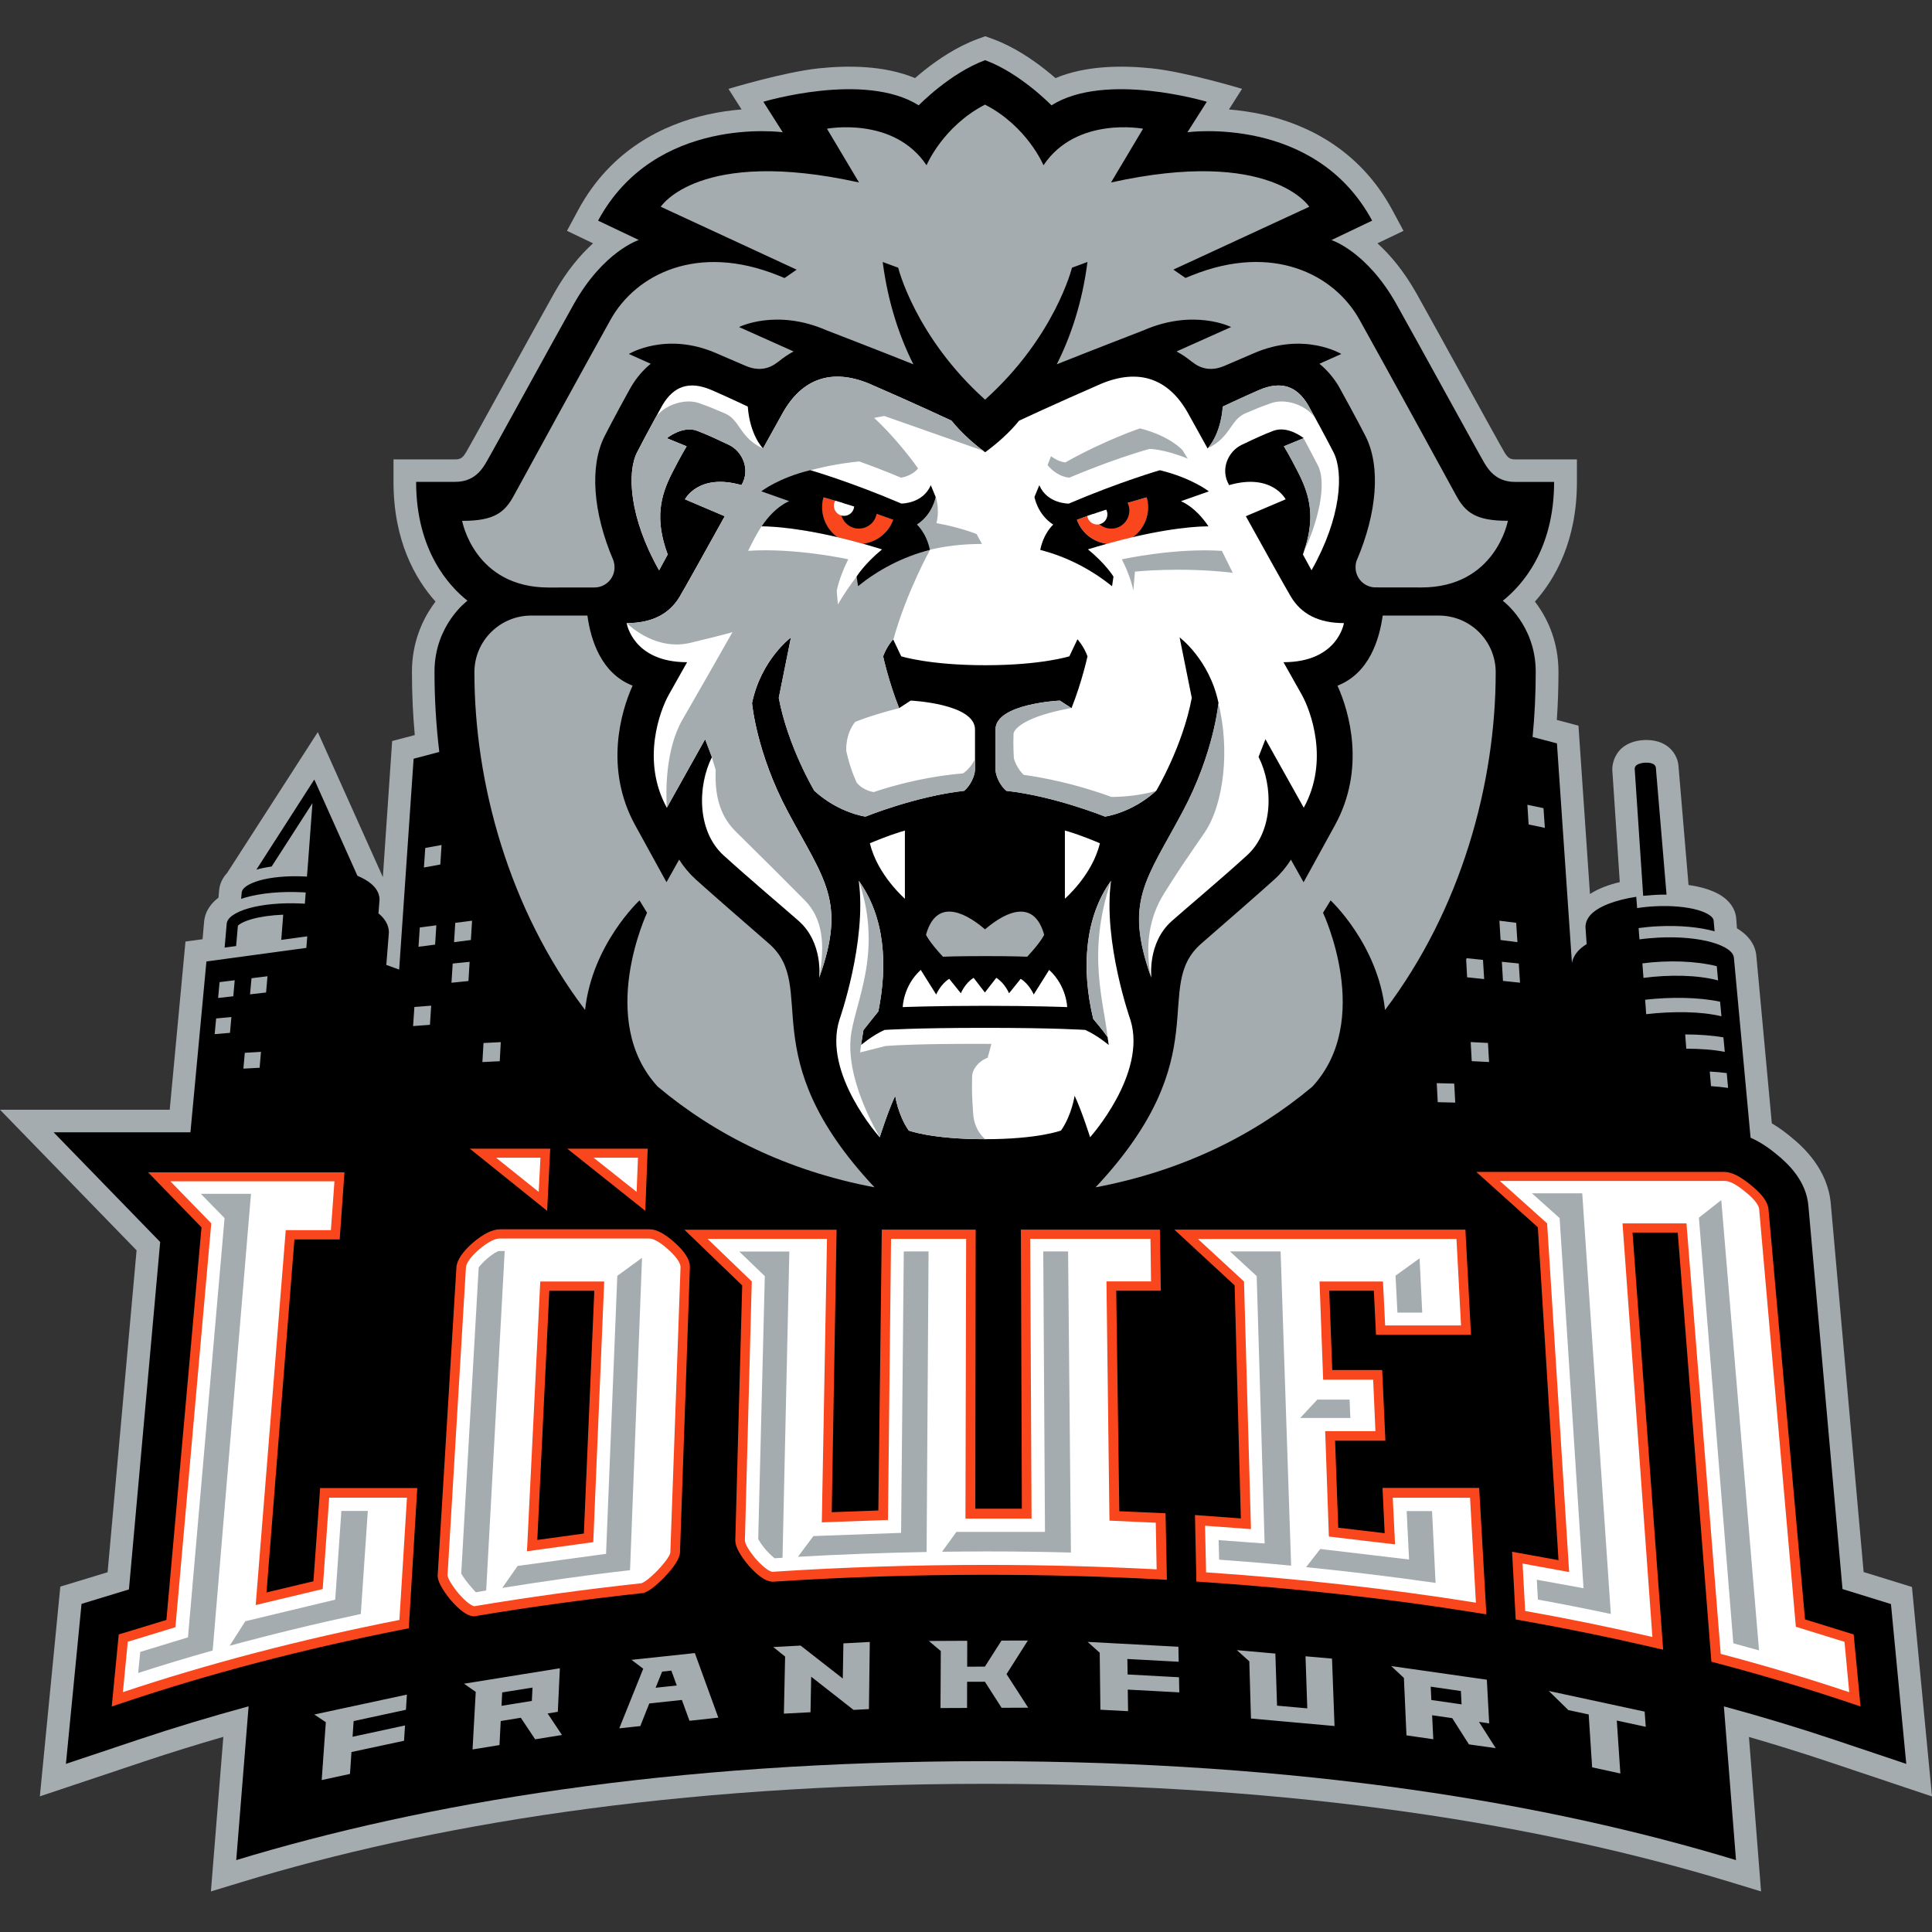 <svg fill="none" height="160" viewBox="0 0 160 160" width="160" xmlns="http://www.w3.org/2000/svg"><rect x="0" y="0" width="160" height="160" fill="#333333" stroke="none"/><path d="m143.847 76.881c.117.071.234.143.341.224.53.382 1.171 1.044 1.263 2.042l1.283 13.882c.672.397 1.217.825 1.62 1.161 1.018.83 3.014 2.658 3.264 5.495l2.719 30.504 4.003 1.238 1.66 17.345-8.683-2.908c-2.103-.703-4.262-1.375-6.477-2.017l1.003 12.793-2.623-.8c-15.272-4.639-35.581-8.112-61.562-8.112-25.977 0-46.291 3.473-61.563 8.112l-2.628.8 1.029-12.803c-2.22.642-4.385 1.314-6.493 2.017l-8.703 2.913 1.696-17.371 3.916-1.191 2.399-26.659-11.31-11.642h14.055l1.304-13.928 1.416-.194.127-1.451c.086-.952.677-1.604 1.192-1.991l.051-.611c.056-.611.341-1.09.662-1.431l7.511-11.667 5.388 12.008.769-11.27 1.874-.494c-.158-1.716-.234-3.463-.234-5.245 0-2.399.85-4.237 1.696-5.459.086-.122.173-.239.255-.351-1.681-1.879-3.478-5.042-3.478-9.905v-1.869h5.113c.418 0 .616-.122.896-.591.489-.82 5.561-10.088 7.298-13.179 1.044-1.859 2.185-3.188 3.218-4.125l-2.159-1.034.932-1.731c2.704-5.006 7.079-7.079 10.659-7.888 1.029-.234 2.001-.367 2.867-.433l-1.085-1.706s4.604-1.395 7.455-1.696c2.312-.244 5.393-.28 7.995.805.239-.209.514-.438.815-.677 1.08-.856 2.638-1.925 4.359-2.556l.642-.234.642.234c1.721.631 3.28 1.701 4.359 2.556.3.239.575.469.815.677 2.602-1.085 5.678-1.049 7.995-.805 2.847.3 7.456 1.696 7.456 1.696l-1.085 1.706c.866.071 1.838.204 2.867.433 3.575.81 7.954 2.877 10.658 7.888l.932 1.731-2.159 1.034c1.034.937 2.169 2.266 3.219 4.125 1.736 3.091 6.808 12.364 7.297 13.179.28.469.479.591.896.591h5.108v1.869c0 4.863-1.798 8.026-3.478 9.905.086.112.173.229.255.351.85 1.222 1.695 3.055 1.695 5.459 0 1.349-.046 2.679-.137 3.993l1.792.474.953 13.943c.361-.239.758-.433 1.161-.586.397-.158.84-.29 1.308-.402-.32-4.71-.621-9.319-.621-9.319 0-.851.459-1.492.79-1.777.28-.239.565-.372.743-.443.377-.148.764-.209 1.1-.224.331-.015.728.005 1.115.117.189.051.489.158.795.377.275.199.85.718.937 1.625l.835 9.884c.458.066.881.153 1.263.26.56.158 1.125.387 1.594.723.448.321 1.013.896 1.09 1.772z" fill="#a5acaf"/><path d="m36.38 62.271c-.26-2.159-.397-4.375-.397-6.646 0-3.875 2.73-5.877 2.73-5.877-1.523-1.202-4.252-4.155-4.252-9.844h3.239c1.288 0 2.006-.677 2.5-1.502.494-.82 5.581-10.124 7.323-13.225 2.46-4.374 5.378-5.301 5.378-5.301l-3.371-1.604c4.736-8.779 15.293-7.318 15.293-7.318l-1.604-2.526s8.382-2.526 12.864.295c0 0 2.597-2.679 5.5-3.738 2.903 1.059 5.495 3.738 5.495 3.738 4.481-2.821 12.864-.295 12.864-.295l-1.604 2.526s10.562-1.461 15.298 7.318l-3.371 1.609s2.923.927 5.378 5.301c1.741 3.101 6.834 12.405 7.323 13.225.494.82 1.212 1.502 2.5 1.502h3.239c0 5.688-2.73 8.637-4.252 9.844 0 0 2.729 1.996 2.729 5.877 0 1.838-.086 3.636-.26 5.403l2.017.53 1.243 18.185c.086-.509.407-.932.753-1.227.138-.117.296-.234.464-.336l-.097-1.411c0-.509.295-.927.626-1.207.336-.285.785-.524 1.284-.718.646-.25 1.431-.448 2.296-.581l.072.937c.473-.076.982-.127 1.512-.153 1.37-.066 2.602.056 3.488.305.443.127.785.28 1.014.443.234.168.31.316.321.423l.081.906c-1.253-.351-2.908-.509-4.69-.418-.55.025-1.09.076-1.604.148l.071.937c.504-.071 1.034-.117 1.584-.148 1.726-.087 3.284.071 4.415.392.57.163 1.024.362 1.334.586.316.224.469.463.489.693l1.38 14.901c.886.387 1.635.942 2.19 1.405.957.779 2.419 2.185 2.597 4.222l2.826 31.752 4.013 1.242 1.268 13.236-5.953-1.996c-2.938-.983-5.994-1.91-9.151-2.766l1.003 12.731c-15.466-4.7-35.958-8.193-62.102-8.193-26.145 0-46.642 3.493-62.102 8.193l1.024-12.736c-3.162.861-6.218 1.783-9.166 2.771l-5.963 1.996 1.293-13.251 3.926-1.197 2.587-28.772-8.825-9.085h11.331l1.324-14.147 8.275-1.125.076-.957-2.154.295.163-2.088c-1.018.041-1.91.173-2.597.367-.509.143-.85.305-1.044.448-.056.041-.092.071-.112.092l-.148 1.691-.952.127.173-1.981c.02-.229.173-.463.489-.688.316-.224.769-.428 1.334-.586 1.136-.321 2.694-.479 4.42-.392l.229.015.071-.932-.255-.015c-1.798-.092-3.463.071-4.721.428-.127.036-.249.076-.372.117l.046-.54c.015-.143.112-.316.367-.499.255-.183.626-.346 1.105-.484.957-.27 2.281-.407 3.753-.331l.178.01.076-.932.382-5.154-3.381 5.25c-.458.066-.886.153-1.263.26l4.797-7.465 3.57 7.97c.453.194.856.418 1.166.688.351.3.667.744.667 1.288l-.092 1.141.087.071c.407.351.779.866.779 1.502l-.214 2.694 1.064.387 1.197-17.462zm99.701 11.916-.703-10.516c0-.138.076-.239.137-.29.062-.051.138-.092.209-.117.143-.056.326-.092.515-.102.188-.01.366.005.514.046.071.02.148.051.214.097.061.046.147.132.163.265l.886 10.521c-.316-.005-.642 0-.973.02-.331.02-.652.046-.962.076z" fill="#000"/><path d="m46.978 95.128h6.661l-.199 5.148zm-8.072 0h6.661l-.255 5.148zm-22.218 6.513-4.425-4.553h16.265l-.397 5.556h-3.748l-2.312 29.236 3.885-.927.555-7.72h8.046l-.703 11.616-.672.132c-8.143 1.609-15.792 3.616-22.809 5.969l-1.12.376.581-5.968 3.947-1.202zm31.665 25.36.866-20.105h-3.728l-.993 20.635zm4.833 4.935c-4.726.514-9.34 1.151-13.821 1.905l-.112.02-.112-.015c-.479-.056-1.095-.504-1.833-1.355-.708-.881-1.1-1.579-1.059-2.062l1.548-25.458c.036-.616.514-1.303 1.349-2.042.861-.733 1.619-1.125 2.266-1.125h12.375c.601 0 1.309.392 2.119 1.13.81.734 1.248 1.401 1.227 2.002l-.82 23.654c-.031.504-.509 1.212-1.329 2.073-.738.748-1.258 1.105-1.604 1.232l-.102.041zm8.28-25.483-4.787-4.613h12.604l-.402 23.394 3.86-.142.285-23.258h7.776l-.031 23.11h3.855l-.082-23.11h11.514l.076 5.057h-3.692l.255 18.262 3.829.168.112 5.51-.856-.046c-4.624-.239-9.335-.367-14.111-.367-5.999 0-11.886.194-17.63.571l-.107.005-.092-.02c-.509-.062-1.131-.53-1.833-1.309-.713-.851-1.12-1.569-1.115-2.088zm40.78-.005-4.99-4.614h24.102l.464 8.703h-7.868l-.178-3.646h-3.692l.249 6.57h4.135l.265 5.851h-4.166l.26 7.206 3.845.453-.178-3.748h8.005l.596 10.47-.952-.153c-7.13-1.141-14.59-1.986-22.3-2.51l-.764-.051-.117-5.51 3.799.28zm35.49 30.173-1.019-.234c-3.407-.79-6.91-1.508-10.506-2.149l-.687-.122-.3-5.607 3.844.697-1.711-27.57-5.097-4.583h20.527c.622 0 1.38.392 2.251 1.12.866.703 1.37 1.36 1.421 1.971l3.025 33.966 4.028 1.248.57 5.963-1.12-.376c-3.391-1.136-6.936-2.19-10.607-3.163l-.627-.168-2.785-35.54h-3.743z" fill="#f9461c"/><path d="m136.294 143.007-2.398-.519.295 4.384-2.337-.509-.286-4.38-1.685-.361-1.62-1.584 7.94 1.711zm-102.598-2.668-.076 1.257-4.334.937-.087 1.299 4.344-.937-.082 1.268-4.354.932-.122 1.813-2.343.509.341-4.792-.952-.636zm10.623 3.702-1.187-1.783-1.665.27-.102 1.991-2.231.362.265-4.766-.968-.678 7.934-1.278-.168 3.605-.845.138 1.187 1.782zm-2.729-3.881-.056 1.11 2.511-.407.056-1.105zm10.709-2.699 5.245-.56 1.945 5.347-2.388.26-.631-1.726-2.699.29-.744 1.874-1.742.188 1.986-4.939zm1.996 2.312 1.752-.188-.448-1.232-.764.081zm15.552-3.676 2.185-.118-.071 5.561-1.273.067-3.509-2.75-.056 2.943-2.205.117.102-4.726-.978-.789 2.261-.122 3.493 2.729zm15.277-.235-1.767 2.781 1.793 2.78-2.2.01-1.385-2.159-1.472.005-.005 2.165-2.2.01.025-4.721-.988-.835 3.178-.015-.005 2.144 1.467-.005 1.375-2.155zm12.466.515.025 1.242-4.252-.229.02 1.283 4.257.23.025 1.252-4.268-.229.025 1.788-2.292-.123-.056-4.72-1.003-.897zm10.527.789 2.194.193.209 5.582-6.92-.621-.138-4.736-1.029-.927 3.188.285.138 4.313 2.505.224zm13.535 7.297-1.385-2.174-1.665-.239.097 1.986-2.221-.321-.213-4.756-1.05-.983 7.919 1.13.194 3.616-.846-.122 1.386 2.174zm-3.167-4.781.051 1.105 2.505.361-.056-1.105z" fill="#a5acaf"/><path d="m91.088 69.834c-.616 2.623-2.898 4.593-2.898 4.593v-5.647l.295.086c1.075.326 2.139.774 2.602.968zm-19.046 0c.469-.194 1.528-.637 2.602-.963l.295-.087v5.648c0-.005-2.281-1.976-2.898-4.598zm9.523 12.359.942-1.212c.703.423 1.059 1.278 1.059 1.278l.963-1.197c.703.423 1.08 1.298 1.08 1.298l1.278-2.037c1.456 1.334 1.492 3.081 1.492 3.081s-2.623-.107-6.809-.107c-4.191 0-6.809.107-6.809.107s.031-1.752 1.492-3.081l1.278 2.037s.377-.876 1.08-1.298l.963 1.197s.351-.856 1.059-1.278zm.036-27.102c-4.639 0-6.966-.738-6.966-.738l-.672-1.411s-.514.56-.83 1.411c0 0 .453 2.103 1.324 4.293l.962-.626s5.327.244 5.327 2.393v3.31c0 .514-.382 1.344-.896 1.767-3.977.438-8.173 2.134-8.173 2.134s-2.205-.285-4.237-2.139c0 0-2.18-3.651-2.943-7.69l1.008-5.006s-2.47 1.823-3.224 5.434c0 0 .356 4.115 2.974 9.014 3.03 5.678 4.853 7.394 2.587 13.734 0 0 .356-2.893-1.701-4.705-1.304-1.151-4.008-3.422-6.218-5.429-2.21-2.011-2.169-5.744-.957-8.153l-.57-1.467-3.173 5.673c-2.144-3.896-.56-8.061.163-9.355.84-1.502 1.518-2.694 1.518-2.694-4.507 0-5.006-3.239-5.006-3.239 2.083 0 3.534-.744 4.395-2.195.417-.708 2.103-3.723 3.728-6.656l-3.295-1.4s1.12-2.2 4.68-1.176c.769-1.314.066-2.811-1.054-3.341-1.304-.616-1.752-.825-2.612-1.156-1.207-.463-2.516.611-2.516.611l1.64.672s-.469.754-1.212 2.22c-.952 1.874-1.451 3.784-.356 6.737l-.713 1.309c-2.485-4.385-2.663-8.112-1.828-9.757.581-1.146 1.976-3.702 2.119-3.942.906-1.507 2.169-2.052 4.099-1.207 1.411.616 2.954 1.349 2.954 1.349.183 2.414 1.263 3.468 1.263 3.468.769-1.38 1.365-2.47 1.645-2.964 1.584-2.801 4.023-3.702 7.165-2.393 3.886 1.686 6.798 3.055 6.798 3.055.784.973 1.772 1.869 2.791 2.618 1.018-.749 2.027-1.645 2.811-2.618 0 0 2.913-1.365 6.798-3.055 3.142-1.309 5.581-.407 7.165 2.393.28.499.876 1.584 1.644 2.964 0 0 1.08-1.054 1.263-3.468 0 0 1.548-.733 2.954-1.349 1.93-.845 3.198-.3 4.099 1.207.143.239 1.538 2.796 2.119 3.942.835 1.645.657 5.373-1.828 9.757l-.713-1.309c1.095-2.959.59-4.863-.357-6.737-.743-1.467-1.212-2.22-1.212-2.22l1.64-.672s-1.309-1.069-2.516-.611c-.865.331-1.308.54-2.612 1.156-1.125.53-1.823 2.027-1.054 3.341 3.559-1.024 4.68 1.176 4.68 1.176l-3.295 1.4c1.619 2.928 3.305 5.948 3.728 6.656.86 1.451 2.312 2.195 4.394 2.195 0 0-.494 3.239-5.005 3.239 0 0 .677 1.192 1.517 2.694.723 1.294 2.307 5.459.163 9.355l-3.173-5.673-.57 1.467c1.217 2.409 1.253 6.141-.957 8.153s-4.915 4.278-6.218 5.429c-2.057 1.813-1.701 4.705-1.701 4.705-2.266-6.34-.443-8.051 2.587-13.734 2.612-4.899 2.974-9.014 2.974-9.014-.754-3.611-3.224-5.434-3.224-5.434l1.008 5.006c-.759 4.038-2.943 7.69-2.943 7.69-2.032 1.854-4.237 2.139-4.237 2.139s-4.196-1.696-8.173-2.134c-.514-.423-.896-1.253-.896-1.767v-3.31c0-2.149 5.327-2.393 5.327-2.393l.962.626c.871-2.195 1.324-4.293 1.324-4.293-.311-.85-.83-1.411-.83-1.411l-.672 1.411c-.01 0-2.317.738-6.956.738zm-.036 39.253c-4.42 0-6.309-.718-6.309-.718-.901-1.304-1.12-2.877-1.12-2.877-.581 1.217-1.283 3.437-1.283 3.437s-4.726-5.255-3.341-9.716c0 0 2.281-6.452 1.609-11.524 2.18 3.025 2.393 7.002 1.619 10.816 0 0-.749.927-1.232 1.543l-.199 1.238s.932-.794 1.945-1.248c0 0 2.373-.173 8.311-.173 5.938 0 8.311.173 8.311.173 1.013.453 1.945 1.248 1.945 1.248l-.097-.657c-.382-.56-1.187-1.502-1.187-1.502-1.003-4.145-.708-8.418 1.472-11.443-.677 5.072 1.609 11.524 1.609 11.524 1.385 4.461-3.341 9.716-3.341 9.716s-.703-2.225-1.283-3.437c0 0-.224 1.574-1.12 2.877 0 .005-1.889.723-6.31.723z" fill="#fff"/><path d="m92.016 72.95c-2.052 5.973-.57 10.124-.295 12.925-.387-.56-1.176-1.487-1.176-1.487-1.003-4.145-.708-8.418 1.472-11.443zm-21.572 13.047c.249-2.806 2.755-7.002.677-13.052 2.179 3.025 2.393 7.002 1.619 10.816 0 0-.749.927-1.232 1.543l-.199 1.238-.076.616 2.113-.535c2.618-.189 6.783-.183 8.759-.173l-.311 1.151c-.759.275-1.278.957-1.288 1.558-.031 1.38.005 1.757.086 3.05.087 1.355.851 2.011 1.008 2.134-4.456 0-6.34-.718-6.34-.718-.901-1.304-1.12-2.877-1.12-2.877-.581 1.217-1.283 3.437-1.283 3.437-1.655-2.913-2.623-5.851-2.414-8.189zm35.876-49.04 1.62-.667c.025 0 .555 1.008 1.191 2.231.841 1.614-.091 4.986-1.161 7.17.988-2.831.489-4.685-.438-6.513-.743-1.467-1.212-2.22-1.212-2.22zm-3.188-2.724c-1.257.535-1.222 2.012-3.116 2.888.142-.153 1.074-1.222 1.242-3.448 0 0 1.549-.733 2.954-1.349 1.93-.845 3.198-.3 4.1 1.207.056.092.285.504.58 1.049-.835-1.125-2.521-1.594-3.636-1.187-.983.351-1.029.377-2.124.84zm-15.369 23.792.942.611c-4.67.861-4.766 2.108-4.766 2.108-.046 1.008.025 2.052.025 2.052.234.866.82 1.375.82 1.375s3.386.402 7.262 1.828c0 0 1.986.025 3.697-.509-2.032 1.854-4.237 2.139-4.237 2.139s-4.196-1.696-8.173-2.134c-.514-.423-.896-1.253-.896-1.767v-3.31c0-2.149 5.327-2.393 5.327-2.393zm.458-19.728c3.305-1.859 6.192-2.821 6.192-2.821 2.526.647 3.519 1.808 3.519 1.808l.433.698c-2.006-.815-3.173-.805-3.173-.805-3.208.906-6.625 2.378-6.625 2.378s-.968-.01-1.813-1.039l.285-.733c.005 0 .565.448 1.181.514zm5.77 9.044-.132 1.569c-.025-.143-.249-1.212-.952-2.587 0 0 4.324-.962 8.285-.703.352.698.698 1.4.897 1.813-4.349-.504-8.098-.092-8.098-.092zm6.905 10.893-.02-.107c1.008 3.906.483 8.494-1.131 10.847-1.502 2.19-2.052 2.954-3.336 5.011-1.187 1.899-1.604 4.135-1.11 6.875-2.205-6.248-.387-7.975 2.628-13.622 2.612-4.889 2.969-9.004 2.969-9.004zm-21.144 5.816s.636-.392.988-1.202v.881c0 .514-.382 1.344-.896 1.767-3.977.438-8.173 2.134-8.173 2.134s-2.205-.285-4.237-2.139c0 0-2.179-3.651-2.943-7.69l1.008-5.006s-2.47 1.823-3.224 5.434c0 0 .356 4.115 2.974 9.014 3.03 5.678 4.853 7.394 2.587 13.734.514-2.796.3-4.909-1.197-6.427-1.36-1.38-3.422-3.432-5.734-5.714-1.375-1.36-1.716-3.152-1.635-5.067l-.321-1.054-.555-1.492-3.173 5.673c-.076-1.238-.143-4.802 1.299-7.298 1.37-2.368 3.356-5.867 4.14-7.247 0 0-.458.158-3.494.886-2.755.662-4.935-1.309-5.266-1.63 2.083 0 3.534-.744 4.395-2.195.418-.708 2.103-3.723 3.728-6.656l-3.295-1.4s1.12-2.2 4.68-1.176c.769-1.314.066-2.811-1.054-3.341-1.304-.616-1.752-.825-2.612-1.156-1.207-.463-2.516.611-2.516.611l1.64.672s-.469.754-1.212 2.22c-.952 1.874-1.451 3.784-.356 6.737l-.713 1.309c-2.485-4.385-2.663-8.112-1.828-9.757.377-.738 1.09-2.073 1.589-2.984.856-1.059 2.48-1.492 3.565-1.1.988.356 1.034.382 2.124.845 1.263.535 1.222 2.032 3.152 2.903.769-1.38 1.365-2.465 1.65-2.964 1.584-2.801 4.023-3.702 7.165-2.393 3.885 1.686 6.798 3.055 6.798 3.055.744.922 1.66 1.772 2.618 2.49l-8.184-2.877-.835.158c1.416 1.324 2.745 2.938 3.631 4.181-.504.652-1.416.769-1.416.769s-1.497-.642-3.448-1.345c-1.854.189-3.356.519-4.548.881-2.424.738 0 1.329 0 1.329l.652-.346 6.936 2.383 1.905-.127.377-.647.998-.57c.372 1.187.066 2.205.066 2.205 2.037.372 3.32.906 3.32.906l.453.82c-1.655 0-3.076.188-4.298.479 0 0-1.956 3.514-3.045 7.44-.01-.025-.53.535-.84 1.385 0 0 .453 2.103 1.324 4.293-2.526.647-3.651 1.146-3.651 1.146-.845 1.069-.728 2.414-.728 2.414.341 1.574.866 2.618.866 2.618.565.682 1.411.774 1.411.774s3.351-1.212 7.389-1.548zm-16.688-20.456c-.402.616-.754 1.304-1.11 2.022 3.967-.26 8.296.703 8.296.703-.754 1.482-.957 2.607-.957 2.607l.097 1.131c.525-.896 1.049-1.66 1.558-2.312.076-.122.728-1.12 2.103-2.246-6.447-2.006-9.976-1.905-9.986-1.905zm9.36 54.734c-7.257-1.37-13.205-4.359-17.951-8.336-5.082-5.505-.886-14.402-.886-14.402l-.626-1.024s-3.926 3.646-4.507 9.075c-6.315-8.341-9.166-18.781-9.166-27.968 0-2.597 2.113-4.695 4.71-4.695h3.585 1.064c.275 2.027 1.141 4.792 3.743 5.805-.988 2.169-2.342 6.91.209 11.55l2.597 4.726 1.049-1.869c.372.591.83 1.146 1.385 1.65.8.728 4.568 4.028 6.019 5.276 4.232 3.651-1.502 9.253 8.774 20.212zm38.341-41.544c2.602-1.013 3.468-3.784 3.743-5.805h1.064 3.585c2.598 0 4.711 2.098 4.711 4.695 0 9.192-2.847 19.626-9.166 27.968-.586-5.434-4.507-9.075-4.507-9.075l-.627 1.024s4.202 8.896-.886 14.402c-4.746 3.977-10.689 6.966-17.951 8.336 10.282-10.959 4.548-16.561 8.779-20.207 1.451-1.248 5.214-4.548 6.014-5.276.555-.504 1.013-1.059 1.385-1.65l1.049 1.869 2.597-4.726c2.552-4.644 1.197-9.386.209-11.555zm1.497-9.798c0-.194.026-.382.087-.555 1.701-3.957 2.006-7.812.738-10.312-.611-1.202-2.072-3.875-2.22-4.13-.443-.738-.998-1.38-1.599-1.864l1.813-.81s-3.081-1.879-7.257-.056c0 0-1.283.545-2.19.942l-.107.046-.142.061c-1.09.458-1.951.224-2.638-.321l-.087-.061c-.387-.316-.794-.591-1.222-.82l4.517-2.022s-3.081-1.553-7.257.275c0 0-4.624 1.788-7.18 2.811 1.131-2.246 2.103-5.052 2.541-8.474l-1.283.474s-1.405 5.724-7.196 10.928c-5.79-5.205-7.196-10.928-7.196-10.928l-1.283-.474c.443 3.422 1.411 6.228 2.541 8.474-2.551-1.024-7.18-2.811-7.18-2.811-4.176-1.828-7.257-.275-7.257-.275l4.517 2.022c-.428.229-.835.504-1.222.82l-.087.061c-.693.545-1.548.779-2.638.321l-.143-.061-.107-.046c-.912-.397-2.19-.942-2.19-.942-4.176-1.828-7.257.056-7.257.056l1.813.81c-.601.484-1.156 1.125-1.599 1.864-.153.249-1.614 2.928-2.22 4.13-1.263 2.495-.968 6.325.718 10.271.076.219.102.402.102.601 0 .917-.744 1.66-1.66 1.66l-3.784.005c-6.177 0-7.175-5.52-7.175-5.52 2.648 0 3.519-.672 4.308-2.139.856-1.584 5.902-10.786 7.985-14.524 2.083-3.738 7.175-6.376 13.908-3.651l.499.204 1.003-.693-11.254-5.21s3.152-4.95 16.418-2.011l-2.653-4.451s5.52-1.054 8.245 3.025c0 0 1.349-3.224 4.843-5.021 3.498 1.798 4.843 5.021 4.843 5.021 2.724-4.079 8.245-3.025 8.245-3.025l-2.653 4.451c13.265-2.938 16.419 2.011 16.419 2.011l-11.255 5.205 1.003.693.499-.204c6.732-2.724 11.824-.086 13.907 3.651 2.083 3.738 7.13 12.94 7.985 14.524.789 1.467 1.66 2.139 4.308 2.139 0 0-.998 5.52-7.175 5.52l-3.784-.005c-.911 0-1.655-.744-1.655-1.66zm-30.687 29.979c1.925-1.645 4.099-2.414 4.899.448 0 0-.249.581-1.405 1.818 0 0-1.034-.051-3.488-.051-2.455 0-3.488.051-3.488.051-1.156-1.237-1.405-1.818-1.405-1.818.794-2.862 2.964-2.098 4.889-.448z" fill="#a5acaf"/><path d="m68.076 42.018c0-.285.041-.565.112-.83 2.536.713 4.527 1.395 5.78 1.854-.382 1.064-1.339 1.849-2.495 1.986-.759-.214-1.472-.392-2.134-.55-.764-.545-1.263-1.446-1.263-2.46zm27.005 0c0 1.013-.499 1.915-1.263 2.465-.662.153-1.375.336-2.134.55-1.156-.138-2.113-.927-2.495-1.986 1.253-.458 3.244-1.146 5.78-1.854.071.26.112.535.112.825z" fill="#f9461c"/><path d="m73.056 45.497c-.55-.168-1.075-.326-1.579-.469 1.156-.138 2.113-.927 2.495-1.986-.387-.143-.85-.305-1.375-.489-.127.698-.738 1.222-1.472 1.222-.825 0-1.497-.672-1.497-1.497 0-.229.051-.443.143-.637-.499-.148-1.024-.306-1.574-.458-.076.265-.112.54-.112.83 0 1.013.499 1.915 1.263 2.465-4.079-.952-6.269-.891-6.269-.891 1.1-1.655 2.281-2.083 2.281-2.083l-2.312-.815s1.421-1.115 4.059-1.752c0 0 3.325.963 7.542 2.765 0 0 1.782.02 2.434-1.523l.402.968s-.234 1.441-1.553 2.292c0 0 .794.698 1.075 2.098-2.337.601-4.324 1.696-5.948 3.005l-.117-.794c0 .005.642-1.049 2.113-2.251zm17.044 0c1.472 1.197 2.113 2.256 2.113 2.256l-.117.794c-1.63-1.304-3.611-2.404-5.948-3.005.28-1.4 1.075-2.098 1.075-2.098-1.319-.85-1.553-2.292-1.553-2.292l.402-.968c.657 1.548 2.439 1.523 2.439 1.523 4.217-1.803 7.542-2.765 7.542-2.765 2.643.637 4.059 1.752 4.059 1.752l-2.312.815s1.181.428 2.282 2.083c0 0-2.19-.066-6.269.891.764-.55 1.263-1.451 1.263-2.465 0-.285-.041-.565-.112-.83-.55.153-1.08.311-1.579.458.092.194.143.407.143.636 0 .825-.672 1.497-1.497 1.497-.733 0-1.344-.53-1.472-1.222-.524.178-.988.346-1.375.489.382 1.064 1.339 1.849 2.495 1.986-.504.138-1.029.295-1.579.463z" fill="#000"/><path d="m91.613 42.207c.061.117.097.25.097.392 0 .463-.377.84-.84.84-.418 0-.764-.3-.83-.703.463-.163.988-.341 1.574-.53zm-22.448-.738c.555.163 1.08.321 1.574.479-.036.433-.397.774-.84.774-.463 0-.84-.377-.84-.84 0-.153.036-.29.107-.412z" fill="#fff"/><path d="m99.883 130.215-.087-3.86 3.804.28-.576-20.508-3.819-3.524h21.414l.377 7.166h-6.284l-.179-3.642h-5.255l.3 8.128h4.141l.188 4.267h-4.161l.306 8.729 5.48.647-.189-3.86h6.401l.484 8.687c-7.145-1.14-14.62-1.991-22.346-2.51zm42.619 6.752-2.836-35.652h-5.296l2.474 34.252c-3.417-.789-6.93-1.513-10.536-2.154l-.214-3.926 3.855.702-1.823-28.874-3.916-3.514h18.654c.31 0 .86.219 1.701.922.84.677 1.1 1.151 1.12 1.416l3.04 34.583 4.028 1.247.392 4.171c-3.401-1.141-6.956-2.2-10.643-3.173zm-93.345-41.091h3.677l-.112 2.831zm-8.077 0h3.677l-.143 2.831zm-30.901 44.259.402-4.171 3.947-1.207 2.969-33.447-3.386-3.478h13.587l-.295 4.043h-3.738l-2.49 31.049 5.551-1.329.535-7.563h6.442l-.626 10.124c-8.173 1.615-15.853 3.626-22.896 5.979zm39.859-34.008h-5.296l-1.1 22.341 5.49-.754zm4.38 23.966c-.713.723-1.12.962-1.288 1.023-4.736.514-9.365 1.151-13.851 1.905-.158-.021-.591-.235-1.334-1.09-.749-.922-.891-1.385-.881-1.492l1.523-25.468c.015-.285.265-.774 1.069-1.481.82-.703 1.38-.922 1.721-.922h12.39c.285 0 .81.214 1.604.937s.993 1.191.988 1.436l-.845 23.644c-.015.138-.239.611-1.095 1.508zm9.548.076c-.143 0-.576-.189-1.355-1.044-.728-.866-.922-1.355-.922-1.548l.57-21.455-3.662-3.524h9.89l-.428 23.477 5.479-.199.255-23.278h6.218l-.056 23.161h5.474l-.112-23.161h9.961l.046 3.524h-3.692l.249 19.81 3.835.173.071 3.86c-4.629-.239-9.35-.366-14.137-.366-6.009 0-11.906.193-17.661.57z" fill="#fff"/><g fill="#a5acaf"><path d="m121.47 79.356 1.345.138.097 1.589-1.411-.148-.081-1.487zm21.256 6.554.112 1.202c-.906-.183-2.021-.26-3.187-.265l-.092-1.181c1.136.005 2.23.082 3.167.244zm.387 4.186c-.412-.061-.891-.112-1.415-.148l-.102-1.207c.509.03.983.071 1.405.127zm-.55-5.928c-1.655-.418-4.073-.428-6.233-.178l-.086-1.197c2.123-.239 4.43-.214 6.207.163zm-6.457-3.183-.091-1.202c2.108-.275 4.389-.209 6.161.234l.107 1.176c-1.721-.458-4.012-.489-6.177-.209zm-17.121 8.718 1.447.036.086 1.574-1.451-.036zm7.507-23.054 1.334.28.112 1.63-1.344-.28zm-2.317 9.599 1.39.178.102 1.599-1.396-.178zm.203 3.402 1.401.143.102 1.589-1.411-.148zm-2.582 6.651 1.431.071.092 1.579-1.436-.071zm-81.846 1.655.092-1.579 1.431-.071-.086 1.579zm-4.843-16.113.112-1.619 1.349-.244-.102 1.614zm2.495 6.182.102-1.599 1.39-.178-.097 1.599zm-2.943.382.107-1.599 1.37-.178-.102 1.599zm2.73 2.979.102-1.589 1.401-.143-.097 1.589zm-3.178 3.59.107-1.584 1.39-.107-.102 1.584zm-14.773-3.794-.117 1.324-1.258.143.122-1.314zm-.275 3.045-.117 1.309-1.268.107.122-1.299zm2.45 2.882-.112 1.319-1.344.071.117-1.309zm.54-6.259-.117 1.344-1.329.153.122-1.334z"/><path d="m133.402 133.662c-1.981-.422-3.997-.82-6.039-1.191l-.092-1.645 3.87.703-1.981-30.652-2.291-2.052h4.165zm9.146-34.277 3.127 37.292c-.703-.199-1.416-.392-2.129-.586l-2.851-35.25zm-92.357 29.297.932-23.023 2.047-1.492-.993 25.87c-3.575.402-7.13.916-10.582 1.466l1.273-1.818zm27.825-.173 1.192-1.645h7.333l-.143-23.227h2.057l.234 24.938c-2.322-.061-4.665-.092-7.028-.092-1.222.005-2.434.01-3.646.026zm31.079-12.599h2.673l.062 1.523h-4.156zm-97.48 20.894 3.952-1.207 3.03-34.72-1.966-2.011h4.155l-3.173 37.821c-2.103.591-4.16 1.212-6.172 1.864zm7.404-.509 1.298-2.032 7.445-1.787.509-7.349h2.19l-.581 8.535c-3.738.8-7.364 1.681-10.862 2.633zm20.395-4.43c-.138-.123-.316-.352-.616-.693-.336-.417-.514-.703-.601-.866l1.446-25.34c.092-.142.341-.417.693-.728.356-.305.621-.473.794-.56.087-.046.148-.066.178-.076h.489l-1.533 28.115zm24.729-2.816c-.112-.102-.351-.296-.698-.673-.326-.387-.509-.662-.601-.83l-.051-.096.545-21.766-2.118-2.037h4.15l-.565 25.361zm12.594-.52c-3.595.066-7.15.199-10.653.397l1.278-1.716 7.262-.265.224-23.308h2.052zm24.184-.983 3.81.28-.657-22.147-2.216-2.042h4.197l.87 26.023c-1.97-.189-3.956-.352-5.963-.494zm16.643-23.338.219 4.496h-2.053l-.158-3.06zm-8.225 24.072 7.354.87-.199-4.007h2.103l.291 5.948c-3.504-.504-7.084-.942-10.725-1.304z"/></g></svg>
